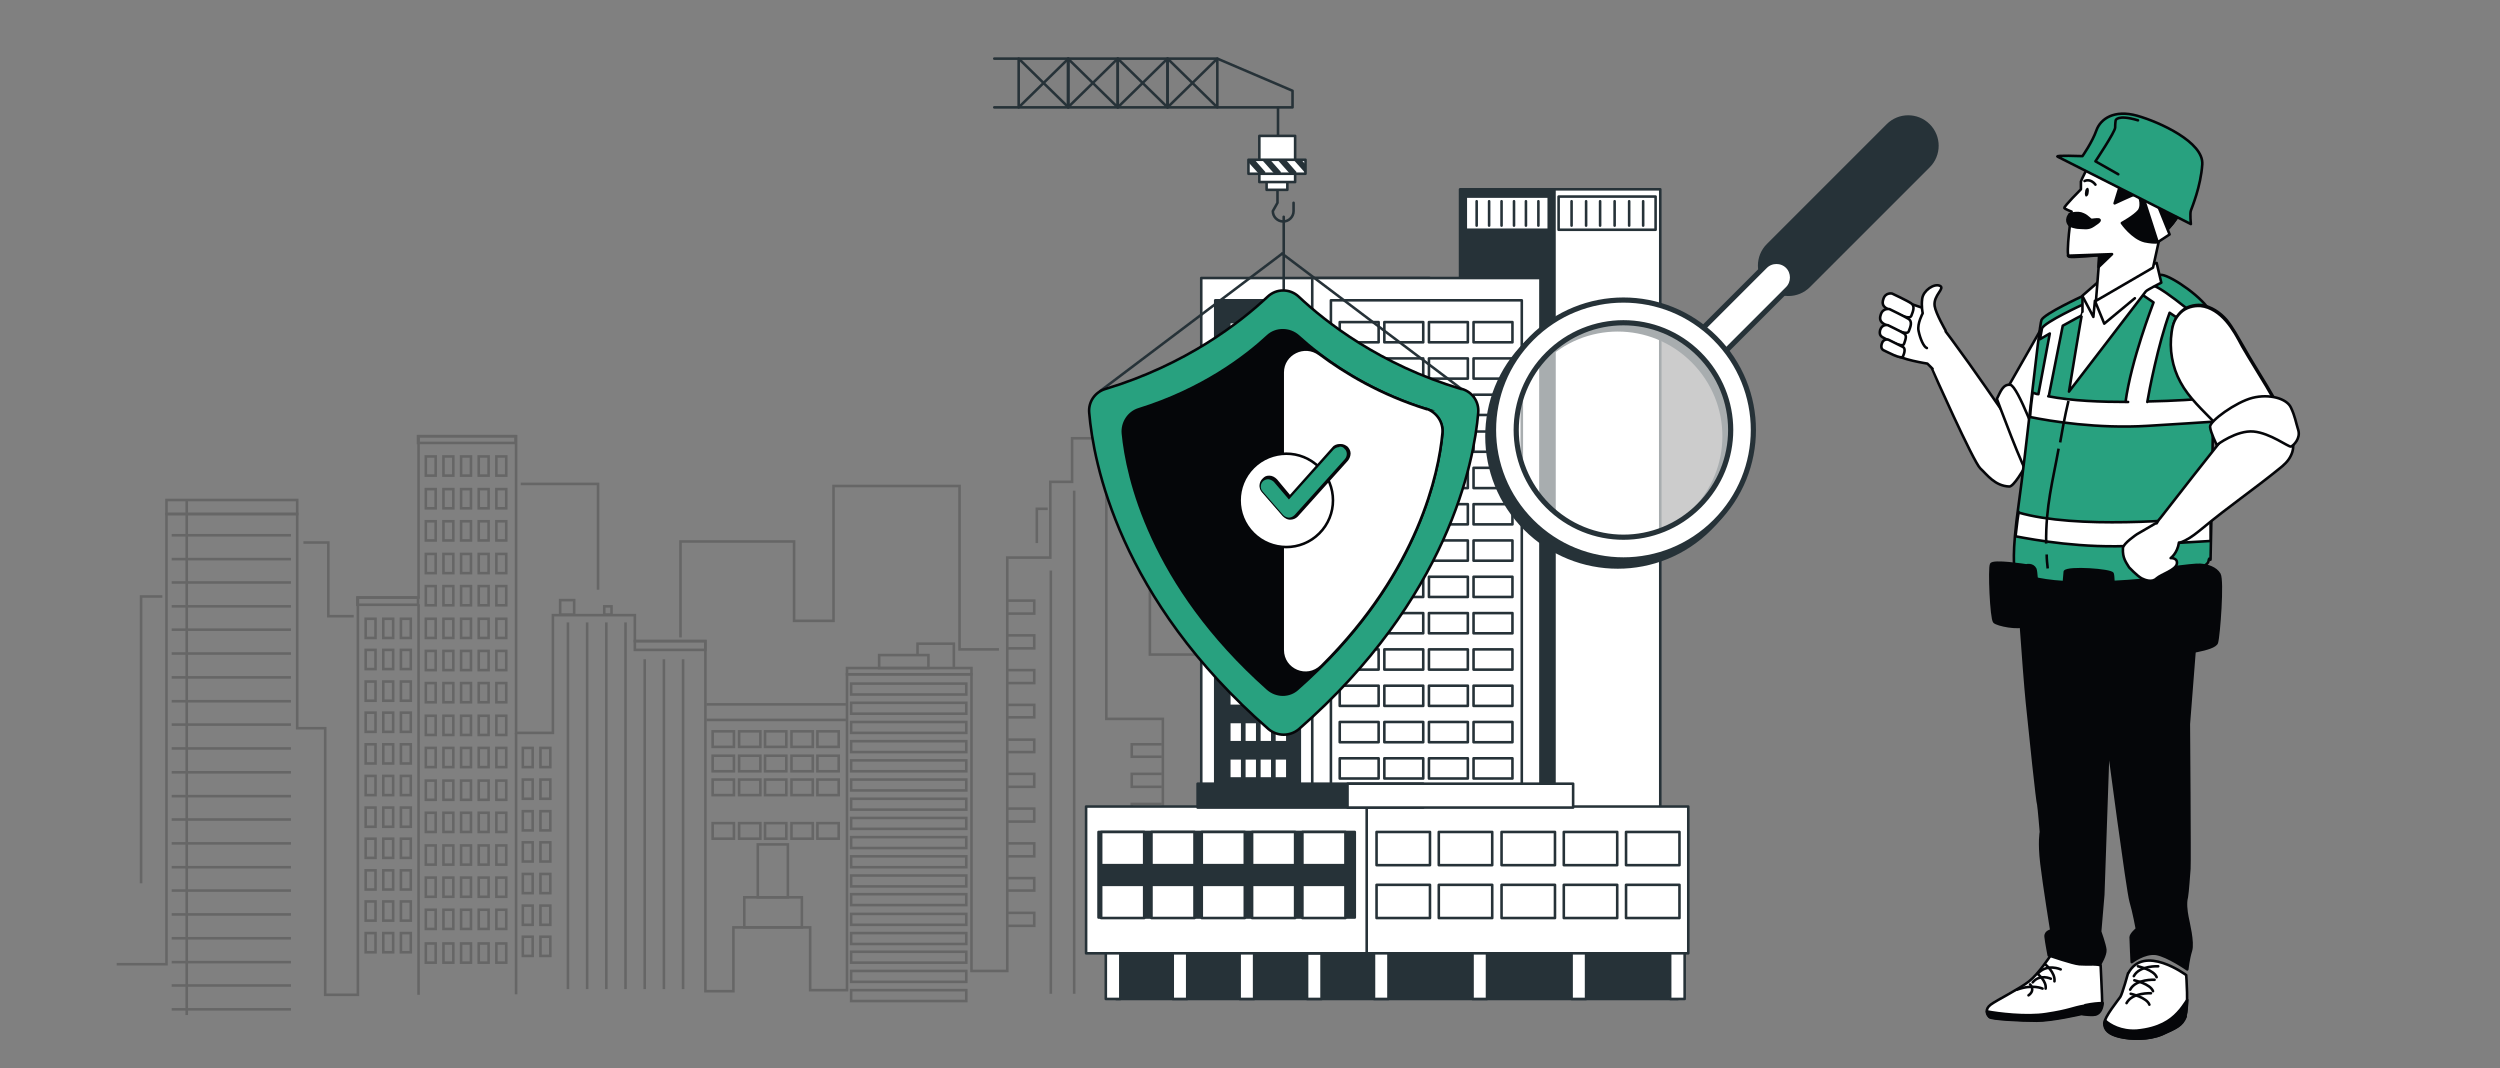 <?xml version="1.0" encoding="UTF-8"?>
<svg xmlns="http://www.w3.org/2000/svg" version="1.1" viewBox="0 0 482 206">
  <rect x="0" y="0" width="482" height="206" fill="#808080" stroke="none"/>
  <defs>
    <style>
      .cls-1, .cls-2, .cls-3 {
        fill: #263238;
      }

      .cls-4 {
        stroke: #010101;
      }

      .cls-4, .cls-5, .cls-6, .cls-7, .cls-8, .cls-2, .cls-9, .cls-10, .cls-11, .cls-12 {
        stroke-width: .5px;
      }

      .cls-4, .cls-5, .cls-7 {
        stroke-miterlimit: 10;
      }

      .cls-4, .cls-5, .cls-8, .cls-9 {
        fill: none;
      }

      .cls-5, .cls-6, .cls-7, .cls-8, .cls-10, .cls-11 {
        stroke: #050609;
      }

      .cls-6, .cls-8, .cls-2, .cls-9, .cls-10, .cls-11, .cls-13, .cls-3, .cls-12 {
        stroke-linecap: round;
        stroke-linejoin: round;
      }

      .cls-6, .cls-14, .cls-13, .cls-12 {
        fill: #fff;
      }

      .cls-15 {
        opacity: .2;
      }

      .cls-7, .cls-16, .cls-11 {
        fill: #050609;
      }

      .cls-2, .cls-9, .cls-13, .cls-3, .cls-12 {
        stroke: #263238;
      }

      .cls-10, .cls-17 {
        fill: #28a17f;
      }

      .cls-14 {
        opacity: .6;
      }
    </style>
  </defs>
  <!-- Generator: Adobe Illustrator 28.7.1, SVG Export Plug-In . SVG Version: 1.2.0 Build 142)  -->
  <g>
    <g id="Layer_1">
      <g class="cls-15">
        <polyline class="cls-4" points="22.5 185.9 32.1 185.9 32.1 99.1 57.3 99.1 57.3 140.4 62.7 140.4 62.7 191.8 69 191.8 69 115.2 80.7 115.2 80.7 84.1 99.5 84.1 99.5 141.3 106.6 141.3 106.6 118.6 122.4 118.6 122.4 123.6 136 123.6 136 191.1 141.4 191.1 141.4 178.8 156.2 178.8 156.2 190.9 163.3 190.9 163.3 130 187.3 130 187.3 187.2 194.2 187.2 194.2 107.5 202.5 107.5 202.5 92.9 206.7 92.9 206.7 84.5 213.3 84.5 213.3 138.6 224.2 138.6 224.2 190.1 232.5 190.1"/>
        <rect class="cls-4" x="32.1" y="96.4" width="25.2" height="2.7"/>
        <rect class="cls-4" x="68.9" y="115.2" width="11.7" height="1.4"/>
        <rect class="cls-4" x="80.6" y="84.1" width="18.8" height="1.3"/>
        <rect class="cls-4" x="108" y="115.7" width="2.7" height="2.8"/>
        <rect class="cls-4" x="116.5" y="116.9" width="1.4" height="1.6"/>
        <rect class="cls-4" x="122.4" y="123.6" width="13.6" height="1.7"/>
        <rect class="cls-4" x="163.3" y="128.8" width="24" height="1.2"/>
        <rect class="cls-4" x="169.5" y="126.3" width="9.5" height="2.5"/>
        <polyline class="cls-4" points="176.9 126.4 176.9 124.1 183.9 124.1 183.9 128.7"/>
        <polyline class="cls-4" points="131.2 122.9 131.2 104.4 153.1 104.4 153.1 119.7 160.7 119.7 160.7 93.7 185 93.7 185 125.2 192.6 125.2"/>
        <polyline class="cls-4" points="115.3 113.7 115.3 93.3 100.4 93.3"/>
        <polyline class="cls-4" points="68.2 118.8 63.3 118.8 63.3 104.6 58.5 104.6"/>
        <polyline class="cls-4" points="31.3 115 27.2 115 27.2 170.3"/>
        <polyline class="cls-4" points="199.9 104.7 199.9 98.1 202 98.1"/>
        <polyline class="cls-4" points="214.2 98.2 221.7 98.2 221.7 126.2 234.6 126.2 234.6 158.6"/>
        <g>
          <rect class="cls-4" x="82.1" y="88" width="1.9" height="3.7"/>
          <rect class="cls-4" x="85.5" y="88" width="1.9" height="3.7"/>
          <rect class="cls-4" x="88.9" y="88" width="1.9" height="3.7"/>
          <rect class="cls-4" x="92.3" y="88" width="1.9" height="3.7"/>
          <rect class="cls-4" x="95.7" y="88" width="1.9" height="3.7"/>
        </g>
        <g>
          <rect class="cls-4" x="82.1" y="94.3" width="1.9" height="3.7"/>
          <rect class="cls-4" x="85.5" y="94.3" width="1.9" height="3.7"/>
          <rect class="cls-4" x="88.9" y="94.3" width="1.9" height="3.7"/>
          <rect class="cls-4" x="92.3" y="94.3" width="1.9" height="3.7"/>
          <rect class="cls-4" x="95.7" y="94.3" width="1.9" height="3.7"/>
        </g>
        <g>
          <rect class="cls-4" x="82.1" y="100.5" width="1.9" height="3.7"/>
          <rect class="cls-4" x="85.5" y="100.5" width="1.9" height="3.7"/>
          <rect class="cls-4" x="88.9" y="100.5" width="1.9" height="3.7"/>
          <rect class="cls-4" x="92.3" y="100.5" width="1.9" height="3.7"/>
          <rect class="cls-4" x="95.7" y="100.5" width="1.9" height="3.7"/>
        </g>
        <g>
          <rect class="cls-4" x="82.1" y="106.8" width="1.9" height="3.7"/>
          <rect class="cls-4" x="85.5" y="106.8" width="1.9" height="3.7"/>
          <rect class="cls-4" x="88.9" y="106.8" width="1.9" height="3.7"/>
          <rect class="cls-4" x="92.3" y="106.8" width="1.9" height="3.7"/>
          <rect class="cls-4" x="95.7" y="106.8" width="1.9" height="3.7"/>
        </g>
        <g>
          <rect class="cls-4" x="82.1" y="113" width="1.9" height="3.7"/>
          <rect class="cls-4" x="85.5" y="113" width="1.9" height="3.7"/>
          <rect class="cls-4" x="88.9" y="113" width="1.9" height="3.7"/>
          <rect class="cls-4" x="92.3" y="113" width="1.9" height="3.7"/>
          <rect class="cls-4" x="95.7" y="113" width="1.9" height="3.7"/>
        </g>
        <g>
          <rect class="cls-4" x="82.1" y="119.3" width="1.9" height="3.7"/>
          <rect class="cls-4" x="85.5" y="119.3" width="1.9" height="3.7"/>
          <rect class="cls-4" x="88.9" y="119.3" width="1.9" height="3.7"/>
          <rect class="cls-4" x="92.3" y="119.3" width="1.9" height="3.7"/>
          <rect class="cls-4" x="95.7" y="119.3" width="1.9" height="3.7"/>
        </g>
        <g>
          <g>
            <rect class="cls-4" x="70.5" y="119.3" width="1.9" height="3.7"/>
            <rect class="cls-4" x="73.9" y="119.3" width="1.9" height="3.7"/>
            <rect class="cls-4" x="77.3" y="119.3" width="1.9" height="3.7"/>
          </g>
          <g>
            <rect class="cls-4" x="70.5" y="125.3" width="1.9" height="3.7"/>
            <rect class="cls-4" x="73.9" y="125.3" width="1.9" height="3.7"/>
            <rect class="cls-4" x="77.3" y="125.3" width="1.9" height="3.7"/>
          </g>
          <g>
            <rect class="cls-4" x="70.5" y="131.4" width="1.9" height="3.7"/>
            <rect class="cls-4" x="73.9" y="131.4" width="1.9" height="3.7"/>
            <rect class="cls-4" x="77.3" y="131.4" width="1.9" height="3.7"/>
          </g>
          <g>
            <rect class="cls-4" x="70.5" y="137.4" width="1.9" height="3.7"/>
            <rect class="cls-4" x="73.9" y="137.4" width="1.9" height="3.7"/>
            <rect class="cls-4" x="77.3" y="137.4" width="1.9" height="3.7"/>
          </g>
          <g>
            <rect class="cls-4" x="70.5" y="143.5" width="1.9" height="3.7"/>
            <rect class="cls-4" x="73.9" y="143.5" width="1.9" height="3.7"/>
            <rect class="cls-4" x="77.3" y="143.5" width="1.9" height="3.7"/>
          </g>
          <g>
            <rect class="cls-4" x="70.5" y="149.6" width="1.9" height="3.7"/>
            <rect class="cls-4" x="73.9" y="149.6" width="1.9" height="3.7"/>
            <rect class="cls-4" x="77.3" y="149.6" width="1.9" height="3.7"/>
          </g>
          <g>
            <rect class="cls-4" x="70.5" y="155.7" width="1.9" height="3.7"/>
            <rect class="cls-4" x="73.9" y="155.7" width="1.9" height="3.7"/>
            <rect class="cls-4" x="77.3" y="155.7" width="1.9" height="3.7"/>
          </g>
          <g>
            <rect class="cls-4" x="70.5" y="161.7" width="1.9" height="3.7"/>
            <rect class="cls-4" x="73.9" y="161.7" width="1.9" height="3.7"/>
            <rect class="cls-4" x="77.3" y="161.7" width="1.9" height="3.7"/>
          </g>
          <g>
            <rect class="cls-4" x="70.5" y="167.8" width="1.9" height="3.7"/>
            <rect class="cls-4" x="73.9" y="167.8" width="1.9" height="3.7"/>
            <rect class="cls-4" x="77.3" y="167.8" width="1.9" height="3.7"/>
          </g>
          <g>
            <rect class="cls-4" x="70.5" y="173.8" width="1.9" height="3.7"/>
            <rect class="cls-4" x="73.9" y="173.8" width="1.9" height="3.7"/>
            <rect class="cls-4" x="77.3" y="173.8" width="1.9" height="3.7"/>
          </g>
          <g>
            <rect class="cls-4" x="70.5" y="179.9" width="1.9" height="3.7"/>
            <rect class="cls-4" x="73.9" y="179.9" width="1.9" height="3.7"/>
            <rect class="cls-4" x="77.3" y="179.9" width="1.9" height="3.7"/>
          </g>
        </g>
        <g>
          <g>
            <rect class="cls-4" x="100.8" y="144.2" width="1.9" height="3.7"/>
            <rect class="cls-4" x="104.2" y="144.2" width="1.9" height="3.7"/>
          </g>
          <g>
            <rect class="cls-4" x="100.8" y="150.3" width="1.9" height="3.7"/>
            <rect class="cls-4" x="104.2" y="150.3" width="1.9" height="3.7"/>
          </g>
          <g>
            <rect class="cls-4" x="100.8" y="156.4" width="1.9" height="3.7"/>
            <rect class="cls-4" x="104.2" y="156.4" width="1.9" height="3.7"/>
          </g>
          <g>
            <rect class="cls-4" x="100.8" y="162.4" width="1.9" height="3.7"/>
            <rect class="cls-4" x="104.2" y="162.4" width="1.9" height="3.7"/>
          </g>
          <g>
            <rect class="cls-4" x="100.8" y="168.5" width="1.9" height="3.7"/>
            <rect class="cls-4" x="104.2" y="168.5" width="1.9" height="3.7"/>
          </g>
          <g>
            <rect class="cls-4" x="100.8" y="174.6" width="1.9" height="3.7"/>
            <rect class="cls-4" x="104.2" y="174.6" width="1.9" height="3.7"/>
          </g>
          <g>
            <rect class="cls-4" x="100.8" y="180.6" width="1.9" height="3.7"/>
            <rect class="cls-4" x="104.2" y="180.6" width="1.9" height="3.7"/>
          </g>
        </g>
        <g>
          <rect class="cls-4" x="82.1" y="125.5" width="1.9" height="3.7"/>
          <rect class="cls-4" x="85.5" y="125.5" width="1.9" height="3.7"/>
          <rect class="cls-4" x="88.9" y="125.5" width="1.9" height="3.7"/>
          <rect class="cls-4" x="92.3" y="125.5" width="1.9" height="3.7"/>
          <rect class="cls-4" x="95.7" y="125.5" width="1.9" height="3.7"/>
        </g>
        <g>
          <rect class="cls-4" x="82.1" y="131.7" width="1.9" height="3.7"/>
          <rect class="cls-4" x="85.5" y="131.7" width="1.9" height="3.7"/>
          <rect class="cls-4" x="88.9" y="131.7" width="1.9" height="3.7"/>
          <rect class="cls-4" x="92.3" y="131.7" width="1.9" height="3.7"/>
          <rect class="cls-4" x="95.7" y="131.7" width="1.9" height="3.7"/>
        </g>
        <g>
          <rect class="cls-4" x="82.1" y="138" width="1.9" height="3.7"/>
          <rect class="cls-4" x="85.5" y="138" width="1.9" height="3.7"/>
          <rect class="cls-4" x="88.9" y="138" width="1.9" height="3.7"/>
          <rect class="cls-4" x="92.3" y="138" width="1.9" height="3.7"/>
          <rect class="cls-4" x="95.7" y="138" width="1.9" height="3.7"/>
        </g>
        <g>
          <rect class="cls-4" x="82.1" y="144.2" width="1.9" height="3.7"/>
          <rect class="cls-4" x="85.5" y="144.2" width="1.9" height="3.7"/>
          <rect class="cls-4" x="88.9" y="144.2" width="1.9" height="3.7"/>
          <rect class="cls-4" x="92.3" y="144.2" width="1.9" height="3.7"/>
          <rect class="cls-4" x="95.7" y="144.2" width="1.9" height="3.7"/>
        </g>
        <g>
          <rect class="cls-4" x="82.1" y="150.5" width="1.9" height="3.7"/>
          <rect class="cls-4" x="85.5" y="150.5" width="1.9" height="3.7"/>
          <rect class="cls-4" x="88.9" y="150.5" width="1.9" height="3.7"/>
          <rect class="cls-4" x="92.3" y="150.5" width="1.9" height="3.7"/>
          <rect class="cls-4" x="95.7" y="150.5" width="1.9" height="3.7"/>
        </g>
        <g>
          <rect class="cls-4" x="82.1" y="156.7" width="1.9" height="3.7"/>
          <rect class="cls-4" x="85.5" y="156.7" width="1.9" height="3.7"/>
          <rect class="cls-4" x="88.9" y="156.7" width="1.9" height="3.7"/>
          <rect class="cls-4" x="92.3" y="156.7" width="1.9" height="3.7"/>
          <rect class="cls-4" x="95.7" y="156.7" width="1.9" height="3.7"/>
        </g>
        <g>
          <rect class="cls-4" x="82.1" y="163" width="1.9" height="3.7"/>
          <rect class="cls-4" x="85.5" y="163" width="1.9" height="3.7"/>
          <rect class="cls-4" x="88.9" y="163" width="1.9" height="3.7"/>
          <rect class="cls-4" x="92.3" y="163" width="1.9" height="3.7"/>
          <rect class="cls-4" x="95.7" y="163" width="1.9" height="3.7"/>
        </g>
        <g>
          <rect class="cls-4" x="82.1" y="169.2" width="1.9" height="3.7"/>
          <rect class="cls-4" x="85.5" y="169.2" width="1.9" height="3.7"/>
          <rect class="cls-4" x="88.9" y="169.2" width="1.9" height="3.7"/>
          <rect class="cls-4" x="92.3" y="169.2" width="1.9" height="3.7"/>
          <rect class="cls-4" x="95.7" y="169.2" width="1.9" height="3.7"/>
        </g>
        <g>
          <rect class="cls-4" x="82.1" y="175.4" width="1.9" height="3.7"/>
          <rect class="cls-4" x="85.5" y="175.4" width="1.9" height="3.7"/>
          <rect class="cls-4" x="88.9" y="175.4" width="1.9" height="3.7"/>
          <rect class="cls-4" x="92.3" y="175.4" width="1.9" height="3.7"/>
          <rect class="cls-4" x="95.7" y="175.4" width="1.9" height="3.7"/>
        </g>
        <g>
          <rect class="cls-4" x="82.1" y="181.9" width="1.9" height="3.7"/>
          <rect class="cls-4" x="85.5" y="181.9" width="1.9" height="3.7"/>
          <rect class="cls-4" x="88.9" y="181.9" width="1.9" height="3.7"/>
          <rect class="cls-4" x="92.3" y="181.9" width="1.9" height="3.7"/>
          <rect class="cls-4" x="95.7" y="181.9" width="1.9" height="3.7"/>
        </g>
        <line class="cls-4" x1="80.7" y1="116.5" x2="80.7" y2="191.8"/>
        <line class="cls-4" x1="109.5" y1="120" x2="109.5" y2="190.7"/>
        <line class="cls-4" x1="113.2" y1="120" x2="113.2" y2="190.7"/>
        <line class="cls-4" x1="116.9" y1="120" x2="116.9" y2="190.7"/>
        <line class="cls-4" x1="120.6" y1="120" x2="120.6" y2="190.7"/>
        <line class="cls-4" x1="124.3" y1="127.1" x2="124.3" y2="190.7"/>
        <line class="cls-4" x1="128" y1="127.1" x2="128" y2="190.7"/>
        <line class="cls-4" x1="131.7" y1="127.1" x2="131.7" y2="190.7"/>
        <line class="cls-4" x1="33.1" y1="103.2" x2="56.1" y2="103.2"/>
        <line class="cls-4" x1="33.1" y1="107.8" x2="56.1" y2="107.8"/>
        <line class="cls-4" x1="33.1" y1="112.3" x2="56.1" y2="112.3"/>
        <line class="cls-4" x1="33.1" y1="116.9" x2="56.1" y2="116.9"/>
        <line class="cls-4" x1="33.1" y1="121.4" x2="56.1" y2="121.4"/>
        <line class="cls-4" x1="33.1" y1="126" x2="56.1" y2="126"/>
        <line class="cls-4" x1="33.1" y1="130.6" x2="56.1" y2="130.6"/>
        <line class="cls-4" x1="33.1" y1="135.2" x2="56.1" y2="135.2"/>
        <line class="cls-4" x1="33.1" y1="139.7" x2="56.1" y2="139.7"/>
        <line class="cls-4" x1="33.1" y1="144.3" x2="56.1" y2="144.3"/>
        <line class="cls-4" x1="33.1" y1="148.9" x2="56.1" y2="148.9"/>
        <line class="cls-4" x1="33.1" y1="153.5" x2="56.1" y2="153.5"/>
        <line class="cls-4" x1="33.1" y1="158" x2="56.1" y2="158"/>
        <line class="cls-4" x1="33.1" y1="162.6" x2="56.1" y2="162.6"/>
        <line class="cls-4" x1="33.1" y1="167.2" x2="56.1" y2="167.2"/>
        <line class="cls-4" x1="33.1" y1="171.7" x2="56.1" y2="171.7"/>
        <line class="cls-4" x1="33.1" y1="176.3" x2="56.1" y2="176.3"/>
        <line class="cls-4" x1="33.1" y1="180.9" x2="56.1" y2="180.9"/>
        <line class="cls-4" x1="33.1" y1="185.5" x2="56.1" y2="185.5"/>
        <line class="cls-4" x1="33.1" y1="190" x2="56.1" y2="190"/>
        <line class="cls-4" x1="33.1" y1="194.6" x2="56.1" y2="194.6"/>
        <line class="cls-4" x1="36" y1="96.3" x2="36" y2="195.7"/>
        <polyline class="cls-4" points="194.3 115.8 199.4 115.8 199.4 118.3 194.3 118.3"/>
        <polyline class="cls-4" points="224 143.5 218.2 143.5 218.2 145.9 224 145.9"/>
        <polyline class="cls-4" points="224 149.2 218.2 149.2 218.2 151.7 224 151.7"/>
        <polyline class="cls-4" points="224 155 218.2 155 218.2 157.5 224 157.5"/>
        <polyline class="cls-4" points="224 160.9 218.2 160.9 218.2 163.3 224 163.3"/>
        <polyline class="cls-4" points="224 166.7 218.2 166.7 218.2 169.1 224 169.1"/>
        <polyline class="cls-4" points="224 172.4 218.2 172.4 218.2 174.9 224 174.9"/>
        <polyline class="cls-4" points="224 178.3 218.2 178.3 218.2 180.7 224 180.7"/>
        <polyline class="cls-4" points="224 184.1 218.2 184.1 218.2 186.5 224 186.5"/>
        <polyline class="cls-4" points="194.3 122.5 199.4 122.5 199.4 125 194.3 125"/>
        <polyline class="cls-4" points="194.3 129.2 199.4 129.2 199.4 131.7 194.3 131.7"/>
        <polyline class="cls-4" points="194.3 135.9 199.4 135.9 199.4 138.3 194.3 138.3"/>
        <polyline class="cls-4" points="194.3 142.6 199.4 142.6 199.4 145 194.3 145"/>
        <polyline class="cls-4" points="194.3 149.2 199.4 149.2 199.4 151.7 194.3 151.7"/>
        <polyline class="cls-4" points="194.3 155.9 199.4 155.9 199.4 158.4 194.3 158.4"/>
        <polyline class="cls-4" points="194.3 162.6 199.4 162.6 199.4 165.1 194.3 165.1"/>
        <polyline class="cls-4" points="194.3 169.3 199.4 169.3 199.4 171.7 194.3 171.7"/>
        <polyline class="cls-4" points="194.3 176 199.4 176 199.4 178.5 194.3 178.5"/>
        <rect class="cls-4" x="164.1" y="131.8" width="22.2" height="2.1"/>
        <rect class="cls-4" x="164.1" y="135.5" width="22.2" height="2.1"/>
        <rect class="cls-4" x="164.1" y="139.2" width="22.2" height="2.1"/>
        <rect class="cls-4" x="164.1" y="142.9" width="22.2" height="2.1"/>
        <rect class="cls-4" x="164.1" y="146.6" width="22.2" height="2.1"/>
        <rect class="cls-4" x="164.1" y="150.3" width="22.2" height="2.1"/>
        <rect class="cls-4" x="164.1" y="154" width="22.2" height="2.1"/>
        <rect class="cls-4" x="164.1" y="157.7" width="22.2" height="2.1"/>
        <rect class="cls-4" x="164.1" y="161.4" width="22.2" height="2.1"/>
        <rect class="cls-4" x="164.1" y="165.1" width="22.2" height="2.1"/>
        <rect class="cls-4" x="164.1" y="168.8" width="22.2" height="2.1"/>
        <rect class="cls-4" x="164.1" y="172.4" width="22.2" height="2.1"/>
        <rect class="cls-4" x="164.1" y="176.2" width="22.2" height="2.1"/>
        <rect class="cls-4" x="164.1" y="179.9" width="22.2" height="2.1"/>
        <rect class="cls-4" x="164.1" y="183.5" width="22.2" height="2.1"/>
        <rect class="cls-4" x="164.1" y="187.2" width="22.2" height="2.1"/>
        <rect class="cls-4" x="164.1" y="190.9" width="22.2" height="2.1"/>
        <line class="cls-4" x1="202.6" y1="110" x2="202.6" y2="191.6"/>
        <line class="cls-4" x1="207.1" y1="94.6" x2="207.1" y2="191.6"/>
        <rect class="cls-4" x="143.5" y="173" width="11.1" height="5.8"/>
        <rect class="cls-4" x="146.1" y="162.8" width="5.8" height="10.2"/>
        <line class="cls-4" x1="99.5" y1="141.3" x2="99.5" y2="191.7"/>
        <line class="cls-4" x1="163.1" y1="135.8" x2="136.2" y2="135.8"/>
        <line class="cls-4" x1="163.1" y1="138.8" x2="136.2" y2="138.8"/>
        <g>
          <rect class="cls-4" x="137.4" y="141" width="4.1" height="3"/>
          <rect class="cls-4" x="142.5" y="141" width="4.1" height="3"/>
          <rect class="cls-4" x="147.5" y="141" width="4.1" height="3"/>
          <rect class="cls-4" x="152.6" y="141" width="4.1" height="3"/>
          <rect class="cls-4" x="157.6" y="141" width="4.1" height="3"/>
        </g>
        <g>
          <rect class="cls-4" x="137.4" y="145.7" width="4.1" height="3"/>
          <rect class="cls-4" x="142.5" y="145.7" width="4.1" height="3"/>
          <rect class="cls-4" x="147.5" y="145.7" width="4.1" height="3"/>
          <rect class="cls-4" x="152.6" y="145.7" width="4.1" height="3"/>
          <rect class="cls-4" x="157.6" y="145.7" width="4.1" height="3"/>
        </g>
        <g>
          <rect class="cls-4" x="137.4" y="150.3" width="4.1" height="3"/>
          <rect class="cls-4" x="142.5" y="150.3" width="4.1" height="3"/>
          <rect class="cls-4" x="147.5" y="150.3" width="4.1" height="3"/>
          <rect class="cls-4" x="152.6" y="150.3" width="4.1" height="3"/>
          <rect class="cls-4" x="157.6" y="150.3" width="4.1" height="3"/>
        </g>
        <g>
          <rect class="cls-4" x="137.4" y="158.7" width="4.1" height="3"/>
          <rect class="cls-4" x="142.5" y="158.7" width="4.1" height="3"/>
          <rect class="cls-4" x="147.5" y="158.7" width="4.1" height="3"/>
          <rect class="cls-4" x="152.6" y="158.7" width="4.1" height="3"/>
          <rect class="cls-4" x="157.6" y="158.7" width="4.1" height="3"/>
        </g>
      </g>
      <g>
        <g>
          <rect class="cls-2" x="281.5" y="36.5" width="24.1" height="130.4"/>
          <rect class="cls-12" x="299.7" y="36.5" width="20.4" height="130.4"/>
          <g>
            <rect class="cls-12" x="300.5" y="37.9" width="18.7" height="6.4"/>
            <g>
              <line class="cls-9" x1="303" y1="38.8" x2="303" y2="43.5"/>
              <line class="cls-9" x1="305.8" y1="38.8" x2="305.8" y2="43.5"/>
              <line class="cls-9" x1="308.5" y1="38.8" x2="308.5" y2="43.5"/>
              <line class="cls-9" x1="311.3" y1="38.8" x2="311.3" y2="43.5"/>
              <line class="cls-9" x1="314.1" y1="38.8" x2="314.1" y2="43.5"/>
              <line class="cls-9" x1="316.8" y1="38.8" x2="316.8" y2="43.5"/>
            </g>
          </g>
          <g>
            <rect class="cls-12" x="282.6" y="37.9" width="16" height="6.4"/>
            <g>
              <line class="cls-9" x1="284.7" y1="38.8" x2="284.7" y2="43.5"/>
              <line class="cls-9" x1="287.1" y1="38.8" x2="287.1" y2="43.5"/>
              <line class="cls-9" x1="289.5" y1="38.8" x2="289.5" y2="43.5"/>
              <line class="cls-9" x1="291.9" y1="38.8" x2="291.9" y2="43.5"/>
              <line class="cls-9" x1="294.2" y1="38.8" x2="294.2" y2="43.5"/>
              <line class="cls-9" x1="296.6" y1="38.8" x2="296.6" y2="43.5"/>
            </g>
          </g>
        </g>
        <g>
          <rect class="cls-12" x="231.6" y="53.6" width="44" height="113.3"/>
          <rect class="cls-2" x="234.3" y="57.9" width="16.3" height="104.6"/>
          <rect class="cls-12" x="253" y="53.6" width="44" height="113.3"/>
          <rect class="cls-12" x="256.6" y="57.9" width="36.8" height="104.6"/>
          <g>
            <g>
              <rect class="cls-12" x="258.3" y="62.1" width="7.5" height="3.9"/>
              <rect class="cls-12" x="266.9" y="62.1" width="7.5" height="3.9"/>
              <rect class="cls-12" x="275.5" y="62.1" width="7.5" height="3.9"/>
              <rect class="cls-12" x="284.1" y="62.1" width="7.5" height="3.9"/>
            </g>
            <g>
              <rect class="cls-12" x="258.3" y="69.1" width="7.5" height="3.9"/>
              <rect class="cls-12" x="266.9" y="69.1" width="7.5" height="3.9"/>
              <rect class="cls-12" x="275.5" y="69.1" width="7.5" height="3.9"/>
              <rect class="cls-12" x="284.1" y="69.1" width="7.5" height="3.9"/>
            </g>
            <g>
              <rect class="cls-12" x="258.3" y="76.1" width="7.5" height="3.9"/>
              <rect class="cls-12" x="266.9" y="76.1" width="7.5" height="3.9"/>
              <rect class="cls-12" x="275.5" y="76.1" width="7.5" height="3.9"/>
              <rect class="cls-12" x="284.1" y="76.1" width="7.5" height="3.9"/>
            </g>
            <g>
              <rect class="cls-12" x="258.3" y="83.2" width="7.5" height="3.9"/>
              <rect class="cls-12" x="266.9" y="83.2" width="7.5" height="3.9"/>
              <rect class="cls-12" x="275.5" y="83.2" width="7.5" height="3.9"/>
              <rect class="cls-12" x="284.1" y="83.2" width="7.5" height="3.9"/>
            </g>
            <g>
              <rect class="cls-12" x="258.3" y="90.2" width="7.5" height="3.9"/>
              <rect class="cls-12" x="266.9" y="90.2" width="7.5" height="3.9"/>
              <rect class="cls-12" x="275.5" y="90.2" width="7.5" height="3.9"/>
              <rect class="cls-12" x="284.1" y="90.2" width="7.5" height="3.9"/>
            </g>
            <g>
              <rect class="cls-12" x="258.3" y="97.2" width="7.5" height="3.9"/>
              <rect class="cls-12" x="266.9" y="97.2" width="7.5" height="3.9"/>
              <rect class="cls-12" x="275.5" y="97.2" width="7.5" height="3.9"/>
              <rect class="cls-12" x="284.1" y="97.2" width="7.5" height="3.9"/>
            </g>
            <g>
              <rect class="cls-12" x="258.3" y="104.2" width="7.5" height="3.9"/>
              <rect class="cls-12" x="266.9" y="104.2" width="7.5" height="3.9"/>
              <rect class="cls-12" x="275.5" y="104.2" width="7.5" height="3.9"/>
              <rect class="cls-12" x="284.1" y="104.2" width="7.5" height="3.9"/>
            </g>
            <g>
              <rect class="cls-12" x="258.3" y="111.2" width="7.5" height="3.9"/>
              <rect class="cls-12" x="266.9" y="111.2" width="7.5" height="3.9"/>
              <rect class="cls-12" x="275.5" y="111.2" width="7.5" height="3.9"/>
              <rect class="cls-12" x="284.1" y="111.2" width="7.5" height="3.9"/>
            </g>
            <g>
              <rect class="cls-12" x="258.3" y="118.2" width="7.5" height="3.9"/>
              <rect class="cls-12" x="266.9" y="118.2" width="7.5" height="3.9"/>
              <rect class="cls-12" x="275.5" y="118.2" width="7.5" height="3.9"/>
              <rect class="cls-12" x="284.1" y="118.2" width="7.5" height="3.9"/>
            </g>
            <g>
              <rect class="cls-12" x="258.3" y="125.2" width="7.5" height="3.9"/>
              <rect class="cls-12" x="266.9" y="125.2" width="7.5" height="3.9"/>
              <rect class="cls-12" x="275.5" y="125.2" width="7.5" height="3.9"/>
              <rect class="cls-12" x="284.1" y="125.2" width="7.5" height="3.9"/>
            </g>
            <g>
              <rect class="cls-12" x="258.3" y="132.2" width="7.5" height="3.9"/>
              <rect class="cls-12" x="266.9" y="132.2" width="7.5" height="3.9"/>
              <rect class="cls-12" x="275.5" y="132.2" width="7.5" height="3.9"/>
              <rect class="cls-12" x="284.1" y="132.2" width="7.5" height="3.9"/>
            </g>
            <g>
              <rect class="cls-12" x="258.3" y="139.2" width="7.5" height="3.9"/>
              <rect class="cls-12" x="266.9" y="139.2" width="7.5" height="3.9"/>
              <rect class="cls-12" x="275.5" y="139.2" width="7.5" height="3.9"/>
              <rect class="cls-12" x="284.1" y="139.2" width="7.5" height="3.9"/>
            </g>
            <g>
              <rect class="cls-12" x="258.3" y="146.2" width="7.5" height="3.9"/>
              <rect class="cls-12" x="266.9" y="146.2" width="7.5" height="3.9"/>
              <rect class="cls-12" x="275.5" y="146.2" width="7.5" height="3.9"/>
              <rect class="cls-12" x="284.1" y="146.2" width="7.5" height="3.9"/>
            </g>
            <g>
              <rect class="cls-12" x="258.3" y="153.3" width="7.5" height="3.9"/>
              <rect class="cls-12" x="266.9" y="153.3" width="7.5" height="3.9"/>
              <rect class="cls-12" x="275.5" y="153.3" width="7.5" height="3.9"/>
              <rect class="cls-12" x="284.1" y="153.3" width="7.5" height="3.9"/>
            </g>
          </g>
          <g>
            <g>
              <rect class="cls-12" x="237" y="62.1" width="2.5" height="3.9"/>
              <rect class="cls-12" x="239.9" y="62.1" width="2.5" height="3.9"/>
              <rect class="cls-12" x="242.8" y="62.1" width="2.5" height="3.9"/>
              <rect class="cls-12" x="245.7" y="62.1" width="2.5" height="3.9"/>
            </g>
            <g>
              <rect class="cls-12" x="237" y="69.1" width="2.5" height="3.9"/>
              <rect class="cls-12" x="239.9" y="69.1" width="2.5" height="3.9"/>
              <rect class="cls-12" x="242.8" y="69.1" width="2.5" height="3.9"/>
              <rect class="cls-12" x="245.7" y="69.1" width="2.5" height="3.9"/>
            </g>
            <g>
              <rect class="cls-12" x="237" y="76.1" width="2.5" height="3.9"/>
              <rect class="cls-12" x="239.9" y="76.1" width="2.5" height="3.9"/>
              <rect class="cls-12" x="242.8" y="76.1" width="2.5" height="3.9"/>
              <rect class="cls-12" x="245.7" y="76.1" width="2.5" height="3.9"/>
            </g>
            <g>
              <rect class="cls-12" x="237" y="83.2" width="2.5" height="3.9"/>
              <rect class="cls-12" x="239.9" y="83.2" width="2.5" height="3.9"/>
              <rect class="cls-12" x="242.8" y="83.2" width="2.5" height="3.9"/>
              <rect class="cls-12" x="245.7" y="83.2" width="2.5" height="3.9"/>
            </g>
            <g>
              <rect class="cls-12" x="237" y="90.2" width="2.5" height="3.9"/>
              <rect class="cls-12" x="239.9" y="90.2" width="2.5" height="3.9"/>
              <rect class="cls-12" x="242.8" y="90.2" width="2.5" height="3.9"/>
              <rect class="cls-12" x="245.7" y="90.2" width="2.5" height="3.9"/>
            </g>
            <g>
              <rect class="cls-12" x="237" y="97.2" width="2.5" height="3.9"/>
              <rect class="cls-12" x="239.9" y="97.2" width="2.5" height="3.9"/>
              <rect class="cls-12" x="242.8" y="97.2" width="2.5" height="3.9"/>
              <rect class="cls-12" x="245.7" y="97.2" width="2.5" height="3.9"/>
            </g>
            <g>
              <rect class="cls-12" x="237" y="104.2" width="2.5" height="3.9"/>
              <rect class="cls-12" x="239.9" y="104.2" width="2.5" height="3.9"/>
              <rect class="cls-12" x="242.8" y="104.2" width="2.5" height="3.9"/>
              <rect class="cls-12" x="245.7" y="104.2" width="2.5" height="3.9"/>
            </g>
            <g>
              <rect class="cls-12" x="237" y="111.2" width="2.5" height="3.9"/>
              <rect class="cls-12" x="239.9" y="111.2" width="2.5" height="3.9"/>
              <rect class="cls-12" x="242.8" y="111.2" width="2.5" height="3.9"/>
              <rect class="cls-12" x="245.7" y="111.2" width="2.5" height="3.9"/>
            </g>
            <g>
              <rect class="cls-12" x="237" y="118.2" width="2.5" height="3.9"/>
              <rect class="cls-12" x="239.9" y="118.2" width="2.5" height="3.9"/>
              <rect class="cls-12" x="242.8" y="118.2" width="2.5" height="3.9"/>
              <rect class="cls-12" x="245.7" y="118.2" width="2.5" height="3.9"/>
            </g>
            <g>
              <rect class="cls-12" x="237" y="125.2" width="2.5" height="3.9"/>
              <rect class="cls-12" x="239.9" y="125.2" width="2.5" height="3.9"/>
              <rect class="cls-12" x="242.8" y="125.2" width="2.5" height="3.9"/>
              <rect class="cls-12" x="245.7" y="125.2" width="2.5" height="3.9"/>
            </g>
            <g>
              <rect class="cls-12" x="237" y="132.2" width="2.5" height="3.9"/>
              <rect class="cls-12" x="239.9" y="132.2" width="2.5" height="3.9"/>
              <rect class="cls-12" x="242.8" y="132.2" width="2.5" height="3.9"/>
              <rect class="cls-12" x="245.7" y="132.2" width="2.5" height="3.9"/>
            </g>
            <g>
              <rect class="cls-12" x="237" y="139.2" width="2.5" height="3.9"/>
              <rect class="cls-12" x="239.9" y="139.2" width="2.5" height="3.9"/>
              <rect class="cls-12" x="242.8" y="139.2" width="2.5" height="3.9"/>
              <rect class="cls-12" x="245.7" y="139.2" width="2.5" height="3.9"/>
            </g>
            <g>
              <rect class="cls-12" x="237" y="146.2" width="2.5" height="3.9"/>
              <rect class="cls-12" x="239.9" y="146.2" width="2.5" height="3.9"/>
              <rect class="cls-12" x="242.8" y="146.2" width="2.5" height="3.9"/>
              <rect class="cls-12" x="245.7" y="146.2" width="2.5" height="3.9"/>
            </g>
            <g>
              <rect class="cls-12" x="237" y="153.3" width="2.5" height="3.9"/>
              <rect class="cls-12" x="239.9" y="153.3" width="2.5" height="3.9"/>
              <rect class="cls-12" x="242.8" y="153.3" width="2.5" height="3.9"/>
              <rect class="cls-12" x="245.7" y="153.3" width="2.5" height="3.9"/>
            </g>
          </g>
        </g>
        <rect class="cls-2" x="215.2" y="177.4" width="108.3" height="15.2"/>
        <rect class="cls-12" x="264.9" y="182.4" width="2.8" height="10.2"/>
        <rect class="cls-12" x="252" y="182.4" width="2.8" height="10.2"/>
        <rect class="cls-12" x="239" y="182.4" width="2.8" height="10.2"/>
        <rect class="cls-12" x="226.1" y="182.4" width="2.8" height="10.2"/>
        <rect class="cls-12" x="213.2" y="182.4" width="2.8" height="10.2"/>
        <rect class="cls-12" x="283.9" y="182.4" width="2.8" height="10.2"/>
        <rect class="cls-12" x="303" y="182.4" width="2.8" height="10.2"/>
        <rect class="cls-12" x="322" y="182.4" width="2.8" height="10.2"/>
        <rect class="cls-12" x="251.5" y="155.5" width="74" height="28.3"/>
        <rect class="cls-12" x="209.4" y="155.5" width="54.1" height="28.3"/>
        <rect class="cls-2" x="211.8" y="160.4" width="49.4" height="16.5"/>
        <g>
          <rect class="cls-12" x="265.4" y="160.4" width="10.3" height="6.4"/>
          <rect class="cls-12" x="277.4" y="160.4" width="10.3" height="6.4"/>
          <rect class="cls-12" x="289.5" y="160.4" width="10.3" height="6.4"/>
          <rect class="cls-12" x="301.5" y="160.4" width="10.3" height="6.4"/>
          <rect class="cls-12" x="313.5" y="160.4" width="10.3" height="6.4"/>
        </g>
        <g>
          <rect class="cls-12" x="265.4" y="170.6" width="10.3" height="6.4"/>
          <rect class="cls-12" x="277.4" y="170.6" width="10.3" height="6.4"/>
          <rect class="cls-12" x="289.5" y="170.6" width="10.3" height="6.4"/>
          <rect class="cls-12" x="301.5" y="170.6" width="10.3" height="6.4"/>
          <rect class="cls-12" x="313.5" y="170.6" width="10.3" height="6.4"/>
        </g>
        <g>
          <rect class="cls-12" x="212.3" y="160.4" width="8.3" height="6.4"/>
          <rect class="cls-12" x="222" y="160.4" width="8.3" height="6.4"/>
          <rect class="cls-12" x="231.7" y="160.4" width="8.3" height="6.4"/>
          <rect class="cls-12" x="241.4" y="160.4" width="8.3" height="6.4"/>
          <rect class="cls-12" x="251.1" y="160.4" width="8.3" height="6.4"/>
        </g>
        <g>
          <rect class="cls-12" x="212.3" y="170.6" width="8.3" height="6.4"/>
          <rect class="cls-12" x="222" y="170.6" width="8.3" height="6.4"/>
          <rect class="cls-12" x="231.7" y="170.6" width="8.3" height="6.4"/>
          <rect class="cls-12" x="241.4" y="170.6" width="8.3" height="6.4"/>
          <rect class="cls-12" x="251.1" y="170.6" width="8.3" height="6.4"/>
        </g>
        <rect class="cls-2" x="230.9" y="151.1" width="43.5" height="4.6"/>
        <rect class="cls-12" x="259.8" y="151.1" width="43.5" height="4.6"/>
      </g>
      <g>
        <path class="cls-3" d="M371.7,31.9l-23.1,23.1c-2.1,2.1-5.5,2.1-7.6,0s-2.1-5.5,0-7.6l23.1-23.1c2.1-2.1,5.5-2.1,7.6,0s2.1,5.5,0,7.6Z"/>
        <path class="cls-13" d="M344.7,55.7l-12.9,12.9c-1.2,1.2-3.2,1.2-4.4,0-1.2-1.2-1.2-3.2,0-4.4l12.9-12.9c1.2-1.2,3.2-1.2,4.4,0,1.2,1.2,1.2,3.2,0,4.4Z"/>
        <g>
          <path class="cls-3" d="M294.2,66.4c-9.8,9.8-9.8,25.6,0,35.4,9.8,9.8,25.6,9.8,35.4,0,9.8-9.8,9.8-25.6,0-35.4-9.8-9.8-25.6-9.8-35.4,0ZM326.5,98.7c-8.1,8.1-21.1,8.1-29.2,0s-8.1-21.1,0-29.2,21.1-8.1,29.2,0c8.1,8.1,8.1,21.1,0,29.2Z"/>
          <circle class="cls-14" cx="313" cy="82.9" r="20.6"/>
          <path class="cls-13" d="M295.3,65.2c-9.8,9.8-9.8,25.6,0,35.4,9.8,9.8,25.6,9.8,35.4,0,9.8-9.8,9.8-25.6,0-35.4s-25.6-9.8-35.4,0ZM327.6,97.5c-8.1,8.1-21.1,8.1-29.2,0-8.1-8.1-8.1-21.1,0-29.2,8.1-8.1,21.1-8.1,29.2,0s8.1,21.1,0,29.2Z"/>
        </g>
      </g>
      <g>
        <g>
          <line class="cls-9" x1="247.5" y1="55.7" x2="247.5" y2="41.8"/>
          <g>
            <g>
              <path class="cls-9" d="M246.3,36.7v2.4l-.9,1.6c0,1.1.9,2,2,2h0c1.1,0,2-.9,2-2v-1.6"/>
              <rect class="cls-12" x="244.3" y="32.2" width="4" height="4.4" transform="translate(492.5 68.8) rotate(180)"/>
              <rect class="cls-12" x="242.8" y="26.3" width="6.9" height="8.9" transform="translate(492.5 61.4) rotate(180)"/>
              <rect class="cls-12" x="240.7" y="30.7" width="11" height="2.7" transform="translate(492.4 64.2) rotate(180)"/>
              <g>
                <polygon class="cls-1" points="246.2 30.7 247.8 30.7 250 33.2 249.8 33.4 248.6 33.4 246.2 30.7"/>
                <polygon class="cls-1" points="250.8 30.7 251.7 31.7 251.7 33.4 251.7 33.4 249.3 30.7 250.8 30.7"/>
                <polygon class="cls-1" points="243.2 30.7 244.8 30.7 247 33.2 246.8 33.4 245.6 33.4 243.2 30.7"/>
                <polygon class="cls-1" points="240.7 31.3 240.7 30.7 241.8 30.7 244 33.2 243.8 33.4 242.6 33.4 240.7 31.3"/>
              </g>
            </g>
            <g>
              <line class="cls-12" x1="246.4" y1="26.1" x2="246.4" y2="20.8"/>
              <polyline class="cls-9" points="191.7 20.7 249.2 20.7 249.2 17.5 234.7 11.3 191.7 11.3"/>
              <polygon class="cls-9" points="234.7 20.7 234.7 11.3 225.1 20.7 225.1 11.3 234.7 20.7"/>
              <polyline class="cls-9" points="220.3 16 215.5 20.7 215.5 11.3 225.1 20.7 225.1 11.3 220.3 16"/>
              <polygon class="cls-9" points="215.5 20.7 215.5 11.3 205.9 20.7 205.9 11.3 215.5 20.7"/>
              <polyline class="cls-9" points="201.4 16.2 206 20.7 206 11.3 196.4 20.7 196.4 11.3 201.4 16.2"/>
            </g>
          </g>
        </g>
        <line class="cls-9" x1="247.2" y1="48.9" x2="212.1" y2="75.4"/>
        <line class="cls-9" x1="247.2" y1="48.9" x2="282.3" y2="75.4"/>
      </g>
      <g>
        <path class="cls-10" d="M281.7,75c-15.7-4.7-26.2-13-31.3-17.8-1.7-1.6-4.3-1.6-6,0-5.2,4.9-15.7,13.1-31.3,17.8-2,.6-3.3,2.5-3.1,4.6.8,9.5,5.7,35.8,34.6,61,1.7,1.4,4.1,1.4,5.8,0,28.8-25.2,33.8-51.5,34.6-61,.2-2.1-1.1-4-3.1-4.6Z"/>
        <path class="cls-7" d="M275.1,78.9c-12.1-3.8-20.4-10.1-24.8-14.1-1.7-1.5-4.3-1.5-5.9,0-4.3,4-12.6,10.3-24.8,14.1-2,.6-3.3,2.6-3.1,4.7.8,8.3,5.3,29.1,27.9,49.2,1.7,1.5,4.2,1.5,5.8,0,22.7-20,27.1-40.9,27.9-49.2.2-2.1-1.1-4-3.1-4.7Z"/>
        <path class="cls-6" d="M275.1,78.9c-9-2.8-15.9-7-20.7-10.6-2.9-2.2-7.1-.1-7.1,3.5v53.5c0,3.9,4.7,5.9,7.5,3.1,18.7-18.6,22.6-37.2,23.3-44.9.2-2.1-1.1-4-3.1-4.7Z"/>
        <g>
          <circle class="cls-6" cx="248" cy="96.5" r="9" transform="translate(4.4 203.6) rotate(-45)"/>
          <g>
            <path class="cls-17" d="M248.6,100c-.5,0-.9-.2-1.3-.6l-4-4.6c-.6-.7-.5-1.8.2-2.4.3-.3.7-.4,1.1-.4s1,.2,1.3.6l2.7,3.2,8.4-9.4c.3-.4.8-.6,1.2-.6s.8.2,1.1.4c.3.3.5.7.6,1.2,0,.4-.1.9-.4,1.2l-9.7,10.8c-.3.4-.8.6-1.2.6h0Z"/>
            <path class="cls-16" d="M258.3,86.1c.3,0,.7.1.9.4.6.5.6,1.4.1,2l-9.7,10.8c-.3.3-.7.5-1.1.5h0c-.4,0-.8-.2-1.1-.5l-4-4.6c-.5-.6-.4-1.5.2-2,.3-.2.6-.3.9-.3s.8.2,1.1.5l2.9,3.4,8.6-9.6c.3-.3.7-.5,1.1-.5M258.3,85.6h0c-.5,0-1.1.2-1.4.6l-8.2,9.2-2.5-3c-.4-.4-.9-.7-1.5-.7s-.9.2-1.2.5c-.8.7-.9,1.9-.2,2.7l4,4.6c.4.4.9.7,1.4.7.6,0,1.1-.2,1.5-.6l9.7-10.8c.3-.4.5-.9.5-1.4,0-.5-.3-1-.6-1.3-.4-.3-.8-.5-1.3-.5h0Z"/>
          </g>
        </g>
      </g>
      <g>
        <g>
          <g>
            <path class="cls-6" d="M395.3,184.3s-2.3,3.5-4.1,4.9c-1.9,1.5-6.2,3.6-7.4,4.5s-.7,1.9-.3,2.3c.4.4,6,.7,9.1.7,3,0,8.6-1.3,8.6-1.3,0,0,2.4.4,3,0,.6-.3,1-1,1.1-2.1,0-1.1-.3-7.2-.3-7.2l-9.7-2Z"/>
            <path class="cls-11" d="M401.9,193.9c-2.4.4-2.8.9-7.4,1.6-3.8.6-9.4-.1-11.4-.5,0,.5.3.8.5,1.1.4.4,6,.7,9.1.7,3,0,8.6-1.3,8.6-1.3,0,0,2.4.4,3,0,.6-.3,1-1,1.1-2.1-.8,0-2,.1-3.4.4Z"/>
          </g>
          <g>
            <path class="cls-8" d="M397.3,186.9s-2.6-1.2-4.4.8"/>
            <path class="cls-8" d="M394.3,185.9s2,1.6,1.8,3.3"/>
          </g>
          <g>
            <path class="cls-8" d="M395.4,188.7s-2.1-1-3.5.7"/>
            <path class="cls-8" d="M393,187.9s1.6,1.3,1.4,2.7"/>
          </g>
          <g>
            <path class="cls-8" d="M393.8,190.6s-1.9-.9-4.9.2"/>
            <path class="cls-8" d="M391.4,189.8s1.1,1.1-.3,2.1"/>
          </g>
        </g>
        <g>
          <path class="cls-6" d="M410.3,187.6s-1.1,4-1.5,4.6c-.4.6-3.1,3.9-3.1,5.1s.8,2.1,3,2.6c2.1.5,5.5.6,8.1-.5,2.6-1.2,3.8-1.6,4.5-3.4.7-1.8.2-8,.2-8,0,0-8.2-6.1-11.2-.3Z"/>
          <path class="cls-11" d="M421.3,195.9c.2-.6.3-1.8.4-3.1-.5.7-1.1,1.7-1.9,2.5-1.3,1.4-3.5,3-7.8,3.4-3.1.2-5.2-1.1-6.1-1.9,0,.2-.1.4-.1.5,0,1.2.8,2.1,3,2.6,2.1.5,5.5.6,8.1-.5,2.6-1.2,3.8-1.6,4.5-3.4Z"/>
          <g>
            <path class="cls-8" d="M416.1,186.3s-3.6-.2-4.7,1.9"/>
            <path class="cls-8" d="M412.2,186.3s3.1.7,3.6,2.1"/>
          </g>
          <g>
            <path class="cls-8" d="M415.4,188.9s-3.6-.2-4.7,1.9"/>
            <path class="cls-8" d="M411.5,189s3.1.7,3.6,2.1"/>
          </g>
          <g>
            <path class="cls-8" d="M414.7,191.5s-3.6-.2-4.7,1.9"/>
            <path class="cls-8" d="M410.8,191.6s3.1.7,3.6,2.1"/>
          </g>
        </g>
        <path class="cls-11" d="M388.8,108.6s1.4,20.9,2,26.8c.6,5.9,2,19.4,2.2,19.8.1.4.5,5.2.5,5.2,0,0-.4,1.9.1,6.1.5,4.2,1.9,12.9,1.9,12.9,0,0-1.2.2-1.1,1.2s.6,3.6.6,3.6c0,0,4.6,1.6,5.9,1.7,1.3.1,4,0,4,0,0,0,1.1-1.8,1-2.8-.1-1-1-3.5-1-3.5l.6-7.1,1-28.9s3.7,28.2,4.3,30.2c.6,2,1.2,5.3,1.2,5.3,0,0-1.2,1-1.2,1.6,0,.6.2,4.8.2,4.8,0,0,2.4-1.9,4.7-1.6,2.3.4,6,3,6,3,0,0,.2-2,.7-3.6.5-1.6-.5-5.5-.7-6.6s-.4-2.6-.1-3.7c.2-1.1.4-4.4.5-5.5.1-1.1-.1-27.9-.1-27.9l2.4-30.7-34.9-1.1-.6.8Z"/>
        <g>
          <path class="cls-6" d="M394.1,63.4s-4.5,8.3-5.6,10.7-2.5,5.1-2.5,5.1c-4.2-6.1-8.5-12.3-13.1-18.2l-1-1.2s-5.7-2.2-6.3-1.6c-.5.5-1.8,8.6-.6,9.9,1.3,1.2,6.6,2,6.6,2l1,1h-.1c0,.1,8,18,9.3,19.2s2.8,3.4,5.6,3.5c1.6,0,7-11.4,7-11.4l-.3-19Z"/>
          <g>
            <path class="cls-6" d="M393.6,63.3l-6.9,12.1,5.4,13,3.4-6.9s1.9-18.9.5-19.1c-1.4-.2-2.4.9-2.4.9Z"/>
            <path class="cls-6" d="M385,76.9s5.4,14.6,6.1,14.6,2.6-2.9,2.4-4.3c-.2-1.4-4.5-12.8-5.9-13-1.4-.2-1.9,1.3-2.6,2.7Z"/>
          </g>
          <g>
            <path class="cls-6" d="M375.1,63.7s-1.9-3.3-2.1-4.7c-.3-2.1,2.1-3.4,1-3.9-1.1-.5-3.2.9-3.4,2.5-.2,1.5.1,2.8.1,2.8,0,0-1.1,2-.8,3.4.3,1.5,1,3.1,1.6,3.3"/>
            <path class="cls-6" d="M364.8,56.6s-1.3-.3-1.7,1.1c-.3.9,0,1.4.7,1.8s4.3,2.4,4.7,1.4c.4-1,.7-1.9,0-2.4s-3.7-1.9-3.7-1.9Z"/>
            <path class="cls-6" d="M364.3,59.6s-1.3-.3-1.7,1.1c-.3.9,0,1.4.7,1.8.7.3,4.3,2.4,4.7,1.4.4-1,.7-1.9,0-2.4-.8-.5-3.7-1.9-3.7-1.9Z"/>
            <path class="cls-6" d="M364,62.7s-1.1-.3-1.5.9c-.2.8,0,1.2.6,1.5.6.3,3.7,2.1,4,1.2.3-.9.6-1.6,0-2s-3.1-1.6-3.1-1.6Z"/>
            <path class="cls-6" d="M364.1,65.5s-1-.3-1.3.8c-.2.7,0,1.1.5,1.3.5.2,3.3,1.8,3.6,1.1s.5-1.5,0-1.8c-.6-.3-2.8-1.4-2.8-1.4Z"/>
          </g>
          <path class="cls-10" d="M401.5,57.1s-7.4,3.4-7.9,4.6c-.5,1.2-3,25.7-4.4,35.5-1.4,9.8-.8,12.4-.8,12.4,0,0,1.5,3.2,16.7,2.7,15.1-.5,20.5-2.8,20.7-4.1s.4.4.4-.6,1.1-44.6,0-47.3c-1.1-2.7-7.5-7.1-9.4-7.3-1.9-.2-15.2,4.1-15.2,4.1Z"/>
          <path class="cls-6" d="M389.2,98.7s0,0,0,.1c-.3,1.7-.4,3.2-.6,4.6,3.7.7,13,2.4,23.1,1.8,7.9-.5,12.3-.8,14.5-.9,0-1.3,0-2.9,0-4.6-5.3.5-25.8,2.4-37.1-.9Z"/>
          <path class="cls-6" d="M414,77.5c.3-1.9,2.1-11.2,4.3-17.2l3.6,2.4h3.6c0,0-8.1-7-10.3-7.6-.3,0-.8,0-1.4,0-4.5,1.1-12.2,3.6-12.2,3.6,0,0-7.4,3.4-7.9,4.6,0,.2-.2.9-.4,2.1.5-.3,1.2-.7,1.9-1.1l-2.2,11.7c-.4,0-.7-.2-1.1-.3-.2,1.5-.4,3.1-.5,4.7,3.9.8,13,2.3,22.7,1.7,6.1-.4,10.1-.6,12.6-.8,0-1.5,0-3.1,0-4.6-2.9.3-7.5.6-12.6.7ZM395,76.4l2.7-13.6c3.4-1.9,7.4-4,9.1-4.5,3.3-1.1,6.5-1.3,6.5-1.3l1.9,1.3c-.2.6-4.3,11.1-5.4,19.2h.5c-5.3,0-10.8-.2-15.4-1.1Z"/>
          <path class="cls-5" d="M394.6,106.9c0,.9.1,1.8.2,2.7"/>
          <path class="cls-5" d="M396.9,86.5c-1.1,6.2-2.5,11-2.4,18.3"/>
          <path class="cls-5" d="M398.8,77.3s-.8,3.2-1.6,8"/>
        </g>
        <path class="cls-11" d="M390.6,109s-6.4-1-6.7-.2c-.4.7,0,10.5.6,11.1s4.7,1.4,5.9.7c1.2-.7,1.9-1.2,2.2-1.8s.2-8.1-.2-9.1c-.5-1-1.7-.7-1.7-.7Z"/>
        <path class="cls-11" d="M398.1,110.2s-1,9.7.6,10.3c1.6.6,4.8.8,5.4.7s2.8-.5,3.1-1.4c.4-1,.4-8.5.1-9.2-.2-.7-8.6-1.3-9.2-.4Z"/>
        <path class="cls-11" d="M413.2,111.3s.5,10.9.7,11.4c.2.5,4.8,3.5,5.6,3.4s7.5-.8,7.9-2.2c.4-1.3,1.2-12,.5-13.2s-2.3-1.7-3.7-1.8c-1.4-.1-9.8,1.1-9.8,1.1,0,0-1.1,0-1.2,1.3Z"/>
        <path class="cls-6" d="M404.6,54.3l-3.1,2.7v3.1c-.1,0-2.6,15.4-2.6,15.4,0,0,14.6-19,14.8-19.3.2-.3,3-1.7,3-1.7l-.9-3.8-1.5.4-9.7,3.2Z"/>
        <polyline class="cls-8" points="401.5 57.1 403.6 61.1 403.9 58 405.7 62.4 411.6 57.5"/>
        <g>
          <path class="cls-6" d="M402.6,32.1s-1.3,2.5-1.4,2.9c0,.4,0,1.5,0,1.5,0,0-3.3,3.3-3.2,3.6.1.2,1.4.7,1.4.7,0,0-1.2,8.5-.5,8.7.7.2,5.9-.3,5.9-.3l-.7,8.8,11-6.4,1.3-5.9s3.6-3.2,3.9-5.1c.3-1.9,0-2.3,0-2.3l-17.6-6.2Z"/>
          <path class="cls-11" d="M420.2,38.4l-11.3-4v.9c0,0-1.2,3.9-1.2,3.9,0,0,3.4-1.6,4.1-1.8.6-.2,1.4,2,.6,3.2-.9,1.1-3.3,2.4-3.3,2.4,0,0,2,2.9,4.4,3.5,1,.2,1.9.3,2.6.2l.2-.9s3.6-3.2,3.9-5.1c.3-1.9,0-2.3,0-2.3Z"/>
          <path class="cls-8" d="M401.9,34.9s1.1-.6,2.1.7"/>
          <path class="cls-16" d="M402.7,37.1c0,.5-.3.8-.5.8-.2,0-.3-.5-.2-.9,0-.5.3-.8.5-.8.2,0,.3.5.2.9Z"/>
          <polygon class="cls-11" points="398.7 49.3 407.2 49 404.6 51.5 404.7 49.2 398.7 49.3"/>
          <polygon class="cls-6" points="413.3 38.3 416 46.7 418.3 45.2 415.6 38.5 413.3 38.3"/>
          <g>
            <path class="cls-10" d="M401.4,30.1s-5.3-.2-4.7.1c.6.3,25.7,13,25.7,13,0,0-.2-2,0-2.6s1.9-4.6,2.2-8.9c.3-4.3-8.3-8.2-12.6-9.4-4.4-1.2-7,.6-7.8,2.8-.8,2.3-2.7,5-2.7,5Z"/>
            <path class="cls-8" d="M408.4,33.6l-4.4-2.5s3.8-5.7,3.8-6.5c0-.8.1-1.4.1-1.4,0,0,.3-1.2,4.3,0"/>
          </g>
          <path class="cls-11" d="M399,41.3s1.6-.5,2.6,0c1,.4,1.3,1.1,1.7,1.1.4,0,3-.6.3,1.1-1,.7-1.9.4-2.7.4-.8,0-1.8-.4-1.8-.4,0,0-1-.8-.2-2Z"/>
        </g>
        <path class="cls-8" d="M418.4,107.9s-1,1.1-2.2,1.7c0,0,.2.5-.4,1"/>
        <path class="cls-6" d="M441.1,82.3c-2.2-5.6-5.8-10.5-8.7-15.7-1-1.7-1.9-3.4-3.1-4.9-1.3-1.5-3-2.6-4.9-2.9,0,0,0,0,0,0-1.4-.1-2.9.3-3.9,1.3-1.1,1.1-1.5,2.2-1.7,3.7-.5,3.3.1,6.8,1.7,9.7,1.7,3.1,4.3,5.4,6.7,7.9.7.7,1.4,1.5,2.1,2.2-4.3,5.4-8.6,10.9-12.8,16.3-.3.3-.5.7-.7,1,0,0,0,0,0,0-.1,0-.2,0-.2,0l-3.6,2.1s-2.7,1.8-2.7,2.7c-.1,1.9.6,2.7,1.2,3.7,0,0,1.5,1.6,2.4,2.1.6.3,2,.9,2.9,0,.9-.8,3.7-1.6,3.9-2.8.2-1.2-1.2-1.1-1.2-1.1,0,0,1.3-.9,1.6-3,.4,0,.8-.2,1.2-.4,1.2-.6,2.3-1.5,3.4-2.4,4.8-4,9.9-7.5,14.7-11.4.9-.7,1.8-1.5,2.3-2.6.9-1.8.3-4-.5-5.8Z"/>
        <g>
          <path class="cls-6" d="M441.1,82.3s-3.6-2.2-7.8-2.3c-2.7-.1-4.9.9-6.2,1.6-2.4-2.5-5.1-4.9-6.7-7.9-1.6-2.9-2.2-6.4-1.7-9.7.2-1.5.6-2.6,1.7-3.7,1-1,2.5-1.4,3.9-1.3,0,0,0,0,0,0,1.9.2,3.6,1.4,4.9,2.9,1.3,1.5,2.2,3.2,3.1,4.9,3,5.2,6.5,10.1,8.7,15.7Z"/>
          <path class="cls-6" d="M427.4,85.8s3.8-2.9,7.1-2.6c3.2.3,6.7,3,7.2,2.9.5-.2,1.9-1.6,1.4-3.2-.5-1.6-.6-2.6-1.4-4.3-.8-1.8-4.2-2.7-7.4-1.9-3.2.8-8.3,4.5-8.2,5.6s1.3,3.5,1.3,3.5Z"/>
        </g>
      </g>
    </g>
  </g>
</svg>